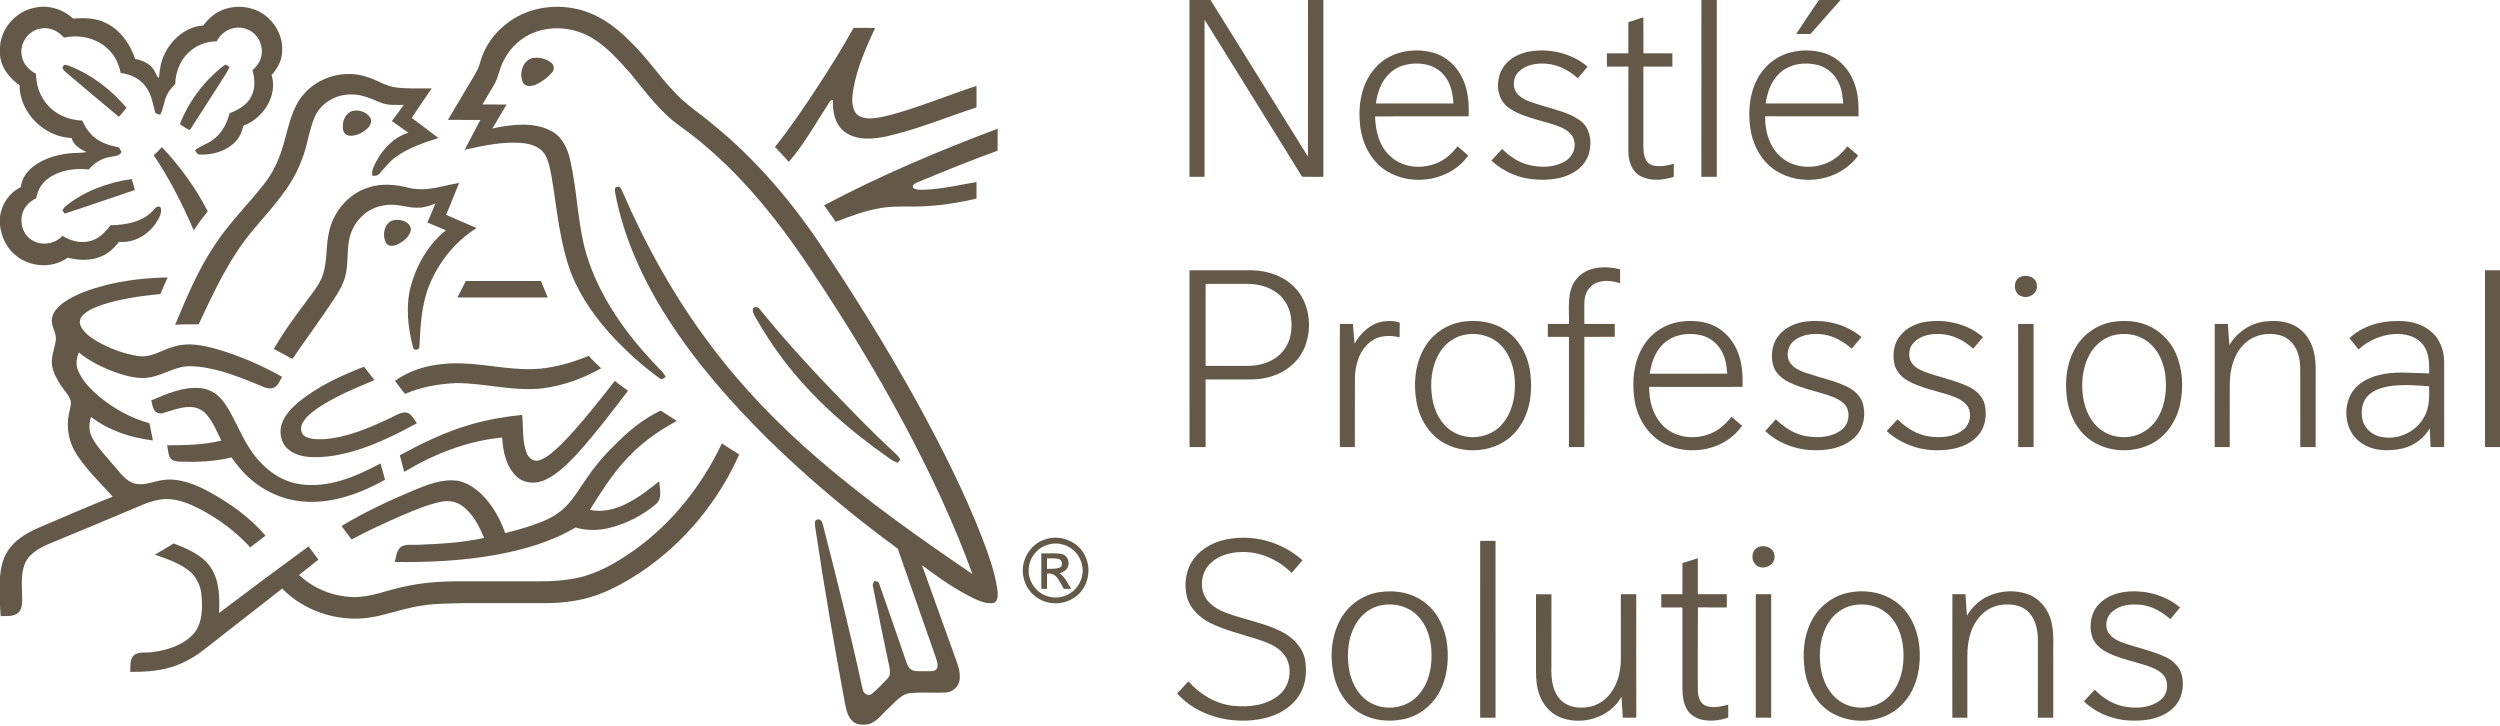 <?xml version="1.0" encoding="UTF-8" ?>
<!DOCTYPE svg PUBLIC "-//W3C//DTD SVG 1.1//EN" "http://www.w3.org/Graphics/SVG/1.1/DTD/svg11.dtd">
<svg width="1746pt" height="507pt" viewBox="0 0 1746 507" version="1.1" xmlns="http://www.w3.org/2000/svg">
<g id="#645848ff">
<path fill="#645848" opacity="1.00" d=" M 830.75 0.00 L 845.45 0.00 C 868.18 36.41 890.74 72.93 913.46 109.35 C 913.54 72.90 913.48 36.45 913.50 0.00 L 924.25 0.00 C 924.25 41.16 924.26 82.33 924.25 123.49 C 919.29 123.50 914.34 123.55 909.39 123.43 C 886.74 86.83 864.01 50.29 841.26 13.75 C 841.24 50.33 841.26 86.91 841.25 123.49 C 837.74 123.51 834.24 123.51 830.74 123.48 C 830.76 82.32 830.75 41.16 830.75 0.00 Z" />
<path fill="#645848" opacity="1.00" d=" M 1188.25 0.00 L 1199.00 0.00 C 1199.00 41.17 1199.00 82.33 1199.00 123.50 C 1195.40 123.51 1191.81 123.50 1188.23 123.47 C 1188.27 82.31 1188.24 41.16 1188.25 0.00 Z" />
<path fill="#645848" opacity="1.00" d=" M 1270.42 0.00 L 1285.42 0.00 C 1278.37 7.87 1271.38 15.79 1264.42 23.73 C 1261.08 23.76 1257.75 23.76 1254.43 23.75 C 1259.75 15.82 1264.89 7.78 1270.42 0.00 Z" />
<path fill="#645848" opacity="1.00" d=" M 0.00 32.38 C 1.06 18.73 12.32 6.80 25.92 5.09 C 35.01 3.53 44.39 6.77 51.10 12.96 C 58.82 12.40 66.96 12.43 74.00 16.10 C 84.17 20.91 90.85 30.84 94.43 41.22 C 99.41 42.04 104.40 44.30 107.34 48.56 C 108.68 50.47 108.99 53.07 110.97 54.51 C 111.51 48.55 112.41 42.49 115.23 37.12 C 120.33 27.02 130.21 18.53 141.86 17.83 C 143.66 15.69 145.42 13.50 147.58 11.70 C 156.98 3.51 171.54 2.59 182.22 8.79 C 191.94 14.40 198.23 25.81 196.97 37.08 C 196.56 42.89 193.50 48.09 189.70 52.36 C 194.08 66.99 183.80 82.72 170.03 87.76 C 169.08 91.48 167.79 95.23 165.16 98.13 C 158.97 105.22 149.12 108.32 139.91 107.96 C 137.97 108.15 137.05 106.34 136.15 104.98 C 140.44 101.40 146.19 100.21 150.27 96.34 C 155.62 92.02 158.64 85.60 160.33 79.08 C 166.33 76.77 172.47 73.41 175.44 67.40 C 178.52 61.74 177.97 55.05 176.35 49.04 C 178.87 46.65 181.26 43.90 182.20 40.47 C 184.74 32.34 180.07 22.77 171.85 20.21 C 164.05 17.25 154.95 21.45 151.39 28.83 C 145.57 28.99 139.71 30.56 134.97 34.02 C 127.02 39.48 122.53 49.08 122.39 58.62 C 120.12 61.04 117.82 63.55 116.47 66.63 C 114.40 70.95 114.21 75.91 111.87 80.13 C 110.47 79.69 108.42 79.67 108.18 77.80 C 106.73 72.47 105.96 66.81 102.82 62.10 C 99.00 55.54 91.72 51.84 84.35 51.00 C 82.99 44.81 80.29 38.78 75.59 34.42 C 67.61 26.52 55.50 23.90 44.71 26.30 C 40.83 21.87 35.05 18.83 29.03 19.85 C 20.04 20.77 13.43 30.24 15.21 39.01 C 16.07 44.60 20.22 49.01 25.12 51.49 C 25.29 58.31 27.08 65.21 31.22 70.73 C 37.09 79.19 47.25 83.95 57.43 84.18 C 59.00 87.55 60.81 90.86 63.42 93.55 C 68.43 99.20 75.84 101.56 83.03 102.92 C 83.64 103.97 84.24 105.02 84.85 106.07 C 83.43 109.44 79.42 108.92 76.47 109.70 C 70.80 110.70 65.64 113.87 62.04 118.35 C 52.50 117.39 42.23 118.59 34.21 124.24 C 29.39 127.43 26.32 132.66 25.33 138.30 C 22.90 139.77 20.36 141.22 18.60 143.52 C 12.94 150.29 14.01 161.54 21.11 166.88 C 27.81 172.05 38.02 170.90 43.67 164.68 C 49.78 168.60 57.65 170.47 64.62 167.84 C 69.92 165.95 73.88 161.72 77.17 157.32 C 88.21 157.17 100.51 154.87 107.94 145.93 C 108.81 144.59 111.25 143.24 112.26 145.13 C 113.31 149.02 110.89 152.72 108.86 155.85 C 103.22 164.20 93.34 169.91 83.08 168.90 C 79.89 173.09 75.96 176.86 71.05 178.93 C 63.59 182.28 55.07 181.97 47.28 179.98 C 36.12 188.03 19.71 186.59 9.72 177.31 C 4.05 172.22 0.93 164.83 0.00 157.36 L 0.00 151.50 C 0.96 142.70 6.45 134.56 14.49 130.75 C 15.18 125.15 18.33 120.14 22.73 116.69 C 29.72 111.03 38.64 108.34 47.45 107.21 C 51.77 106.62 56.17 107.03 60.47 106.23 C 56.00 104.13 51.40 101.46 49.95 96.38 C 30.92 95.74 13.69 78.69 13.63 59.55 C 6.64 54.54 0.69 47.31 0.00 38.41 L 0.00 32.38 Z" />
<path fill="#645848" opacity="1.00" d=" M 353.60 16.66 C 366.53 6.37 384.05 2.76 400.17 5.75 C 415.99 8.44 429.67 18.01 440.56 29.42 C 451.39 39.74 459.69 52.29 469.94 63.14 C 478.04 72.48 488.66 79.04 498.01 86.99 C 527.49 110.93 552.38 140.10 573.47 171.58 C 597.31 207.25 619.97 243.74 640.69 281.32 C 657.22 311.52 672.88 342.30 685.47 374.39 C 690.07 386.57 694.73 398.92 696.59 411.87 C 696.78 414.95 697.55 419.71 693.91 421.10 C 689.32 421.91 684.84 420.06 680.74 418.23 C 667.54 411.97 655.59 403.46 643.92 394.77 C 652.19 417.42 660.14 440.19 668.42 462.84 C 669.98 467.01 670.86 471.58 669.95 476.00 C 668.88 480.19 664.95 483.37 660.66 483.66 C 652.41 484.08 644.11 483.29 635.89 484.06 C 629.25 484.68 625.19 490.49 620.57 494.56 C 616.24 498.47 612.73 503.79 606.98 505.73 C 603.29 506.23 598.93 506.66 595.88 504.07 C 592.06 500.87 590.98 495.72 590.09 491.07 C 582.51 450.18 575.44 409.18 569.34 368.04 C 569.09 366.32 568.52 363.00 571.06 362.80 C 573.53 362.10 574.37 365.13 574.85 366.92 C 584.49 404.81 594.12 442.73 602.37 480.95 C 602.71 483.96 605.81 486.65 608.73 484.76 C 612.76 481.50 616.23 477.58 619.86 473.90 C 622.31 471.52 621.51 467.89 620.97 464.93 C 617.00 446.65 613.34 428.31 609.76 409.95 C 609.06 408.32 609.94 406.95 610.87 405.67 C 612.05 406.19 613.83 406.20 614.08 407.81 C 620.18 425.35 626.33 442.88 632.34 460.46 C 633.36 463.43 634.36 467.23 637.74 468.30 C 641.08 469.18 644.60 468.60 648.02 468.77 C 650.11 468.69 652.79 469.10 654.20 467.13 C 655.49 464.76 654.43 461.98 653.69 459.60 C 644.80 434.13 635.87 408.67 627.00 383.20 C 595.05 359.84 564.62 334.36 536.33 306.67 C 510.28 280.80 485.83 253.04 466.03 222.03 C 449.03 195.38 435.57 166.06 429.66 134.86 C 429.59 133.48 428.78 130.53 431.04 130.59 C 432.94 129.62 433.89 132.08 434.53 133.39 C 450.98 171.37 471.20 207.84 496.17 240.91 C 518.34 270.62 544.36 297.31 572.48 321.42 C 606.15 350.38 642.52 375.97 679.18 400.97 C 666.18 365.17 649.86 330.65 631.98 297.05 C 612.06 259.76 589.98 223.65 566.45 188.54 C 541.45 150.65 512.15 114.69 474.98 88.11 C 460.92 78.22 450.86 64.05 440.03 50.96 C 432.31 42.35 424.54 33.48 414.68 27.25 C 402.66 19.57 387.03 17.47 373.59 22.46 C 364.20 25.85 356.44 33.14 351.92 41.98 C 348.80 47.59 348.15 54.22 344.81 59.72 C 342.21 64.15 339.49 68.50 336.94 72.96 C 342.55 73.04 348.17 72.99 353.79 73.00 C 350.49 78.55 347.17 84.09 343.93 89.69 C 357.26 86.92 372.08 84.89 384.71 91.29 C 392.77 95.30 396.61 104.11 398.38 112.48 C 403.21 133.98 403.37 156.35 409.54 177.59 C 418.57 207.36 437.24 233.19 458.50 255.47 C 460.71 257.99 463.53 260.05 464.86 263.24 C 463.68 264.04 462.22 265.59 460.79 264.29 C 449.64 256.27 439.36 247.05 429.83 237.17 C 417.09 223.66 405.79 208.40 398.97 191.02 C 390.85 169.60 389.09 146.58 385.36 124.16 C 384.34 118.76 383.44 113.18 380.83 108.27 C 377.84 103.08 371.78 100.76 366.11 100.06 C 352.10 98.48 338.18 101.59 324.59 104.60 C 328.07 97.57 331.90 90.72 335.50 83.76 C 327.94 83.73 320.38 83.79 312.82 83.72 C 317.91 75.15 323.05 66.61 328.09 58.01 C 330.89 53.23 334.16 48.62 335.45 43.13 C 338.43 32.64 344.94 23.27 353.60 16.66 Z" />
<path fill="#645848" opacity="1.00" d=" M 1137.24 15.50 C 1140.74 14.40 1144.21 13.21 1147.71 12.07 C 1147.80 20.46 1147.72 28.85 1147.76 37.24 C 1154.50 37.25 1161.24 37.25 1167.99 37.24 C 1167.99 40.33 1167.99 43.41 1168.00 46.50 C 1161.25 46.52 1154.50 46.48 1147.75 46.52 C 1147.75 64.03 1147.76 81.55 1147.74 99.07 C 1147.73 103.46 1147.48 108.17 1149.79 112.10 C 1150.97 114.37 1153.49 115.50 1155.92 115.86 C 1160.33 116.48 1164.76 115.55 1169.00 114.40 C 1169.01 117.44 1169.01 120.49 1168.92 123.53 C 1161.32 125.91 1152.51 126.81 1145.32 122.76 C 1139.52 119.40 1137.28 112.31 1137.25 105.95 C 1137.25 86.15 1137.23 66.34 1137.26 46.53 C 1132.26 46.47 1127.27 46.50 1122.28 46.52 C 1122.23 43.43 1122.23 40.34 1122.25 37.25 C 1127.24 37.24 1132.24 37.25 1137.24 37.24 C 1137.25 29.99 1137.25 22.75 1137.24 15.50 Z" />
<path fill="#645848" opacity="1.00" d=" M 596.13 19.46 C 601.15 19.53 606.17 19.48 611.19 19.50 C 604.86 33.13 598.66 47.08 596.03 61.97 C 595.23 67.20 594.42 72.96 596.98 77.85 C 598.84 81.46 603.20 82.59 606.96 82.71 C 612.38 82.66 617.69 81.34 622.92 80.01 C 642.98 74.47 662.25 66.50 681.99 59.95 C 682.00 64.97 682.00 69.98 681.99 75.00 C 660.98 81.85 640.48 90.49 618.85 95.31 C 609.31 97.33 598.23 98.19 589.93 92.10 C 583.04 86.99 581.38 77.82 581.69 69.75 C 580.60 69.91 579.79 70.46 579.24 71.39 C 570.04 85.43 561.94 100.33 550.91 113.07 C 547.74 109.53 544.48 106.08 541.25 102.60 C 552.27 88.92 562.03 74.28 571.66 59.61 C 580.17 46.45 588.54 33.18 596.13 19.46 Z" />
<path fill="#645848" opacity="1.00" d=" M 960.40 47.49 C 970.22 36.13 987.00 32.83 1001.07 36.84 C 1010.78 39.56 1018.62 47.37 1022.27 56.66 C 1025.52 64.41 1025.97 72.95 1025.75 81.24 C 1003.95 81.34 982.15 81.10 960.35 81.36 C 960.63 91.13 963.04 101.59 970.38 108.56 C 981.28 119.49 1000.51 118.68 1011.81 108.75 C 1014.11 106.81 1016.09 104.53 1018.00 102.21 C 1020.49 104.33 1022.98 106.46 1025.43 108.64 C 1013.03 126.22 986.51 130.67 968.48 119.49 C 957.59 112.81 951.37 100.41 949.94 87.99 C 948.27 73.92 950.64 58.34 960.40 47.49 M 970.35 51.40 C 964.57 56.78 962.02 64.62 960.92 72.24 C 978.97 72.26 997.03 72.25 1015.08 72.24 C 1014.63 65.97 1013.56 59.41 1009.78 54.20 C 1006.43 49.22 1000.93 45.87 995.04 44.88 C 986.43 43.36 976.74 45.09 970.35 51.40 Z" />
<path fill="#645848" opacity="1.00" d=" M 1051.68 44.61 C 1056.55 39.14 1063.73 36.29 1070.91 35.57 C 1084.29 34.07 1098.44 37.77 1108.79 46.55 C 1106.54 49.27 1104.23 51.94 1101.96 54.64 C 1095.84 49.21 1088.24 45.08 1079.96 44.49 C 1073.30 43.98 1065.91 45.07 1060.91 49.87 C 1056.30 54.02 1055.86 62.17 1060.56 66.42 C 1065.13 70.71 1071.50 71.91 1077.25 73.83 C 1086.24 76.66 1095.91 78.58 1103.65 84.26 C 1110.00 88.85 1111.77 97.49 1110.26 104.83 C 1109.24 111.32 1104.90 116.93 1099.33 120.24 C 1091.50 125.03 1081.97 125.89 1073.00 125.42 C 1061.39 124.80 1050.08 120.07 1041.56 112.15 C 1044.05 109.42 1046.52 106.68 1049.08 104.01 C 1054.51 109.30 1061.00 113.77 1068.52 115.39 C 1076.76 117.22 1086.08 117.00 1093.42 112.39 C 1098.08 109.56 1100.75 103.76 1099.43 98.40 C 1098.54 93.67 1094.18 90.69 1090.09 88.85 C 1078.35 84.01 1065.09 82.83 1054.30 75.77 C 1043.98 69.11 1043.96 53.25 1051.68 44.61 Z" />
<path fill="#645848" opacity="1.00" d=" M 1247.58 37.50 C 1256.27 34.57 1265.93 34.43 1274.67 37.26 C 1284.24 40.43 1291.69 48.55 1295.03 57.96 C 1297.84 65.37 1298.20 73.41 1297.99 81.25 C 1276.25 81.23 1254.52 81.31 1232.78 81.21 C 1232.53 92.15 1236.17 103.91 1245.14 110.79 C 1255.76 118.83 1271.64 118.09 1282.17 110.24 C 1285.25 107.98 1287.87 105.17 1290.26 102.19 C 1292.72 104.34 1295.21 106.48 1297.70 108.62 C 1285.15 126.47 1258.01 130.81 1239.99 119.00 C 1229.55 112.27 1223.67 100.20 1222.20 88.13 C 1220.95 77.28 1221.91 65.83 1226.89 55.96 C 1231.09 47.46 1238.57 40.56 1247.58 37.50 M 1242.48 51.51 C 1236.79 56.90 1234.27 64.68 1233.17 72.24 C 1251.22 72.26 1269.28 72.25 1287.33 72.24 C 1286.93 67.83 1286.46 63.35 1284.75 59.22 C 1282.17 52.56 1276.44 47.11 1269.45 45.36 C 1260.22 43.05 1249.42 44.61 1242.48 51.51 Z" />
<path fill="#645848" opacity="1.00" d=" M 371.43 40.66 C 376.12 39.55 381.39 40.88 385.10 43.94 C 387.12 45.52 387.35 48.69 385.59 50.56 C 382.50 54.17 378.56 57.12 374.24 59.09 C 371.36 60.34 367.05 60.91 365.26 57.68 C 362.35 51.79 364.74 42.77 371.43 40.66 Z" />
<path fill="#645848" opacity="1.00" d=" M 44.18 46.21 C 44.72 44.73 46.44 45.41 47.50 45.71 C 63.48 51.69 77.39 62.32 88.36 75.28 C 86.67 77.45 84.87 79.53 83.04 81.58 C 70.55 71.22 58.15 60.76 45.77 50.29 C 44.73 49.34 42.77 47.63 44.18 46.21 Z" />
<path fill="#645848" opacity="1.00" d=" M 156.58 45.61 C 157.97 44.58 159.31 46.05 160.28 46.92 C 159.48 48.53 158.68 50.15 157.72 51.67 C 149.28 64.76 141.01 77.96 132.48 90.99 C 130.13 89.65 127.83 88.24 125.56 86.78 C 131.95 70.57 142.75 56.19 156.58 45.61 Z" />
<path fill="#645848" opacity="1.00" d=" M 211.94 66.00 C 222.50 53.49 240.78 48.51 256.26 53.69 C 263.24 55.84 269.46 60.25 276.84 61.12 C 285.02 62.11 293.27 61.64 301.49 61.75 C 296.92 68.68 292.04 75.39 287.57 82.39 C 293.88 86.94 300.00 91.73 306.21 96.40 C 295.90 99.65 285.39 103.18 276.53 109.55 C 272.02 112.69 268.78 117.16 265.12 121.17 C 263.93 122.73 261.93 122.80 260.15 122.79 C 259.12 119.19 261.23 115.83 262.78 112.73 C 267.57 103.72 275.25 95.76 285.18 92.66 C 281.32 90.00 277.52 87.24 273.65 84.57 C 276.42 80.79 279.31 77.09 282.04 73.27 C 276.71 73.16 271.15 73.80 266.09 71.72 C 259.32 69.02 252.45 65.68 244.96 65.97 C 234.52 65.88 224.03 71.96 219.81 81.67 C 215.54 91.55 214.68 102.51 210.44 112.42 C 203.72 130.72 189.92 144.91 177.64 159.58 C 160.69 179.31 149.67 203.13 138.76 226.51 C 133.27 226.47 127.77 226.43 122.29 226.83 C 130.53 207.26 138.75 187.46 150.79 169.85 C 160.71 155.03 173.50 142.48 184.46 128.48 C 191.31 119.91 195.65 109.64 198.47 99.11 C 201.73 87.69 203.96 75.27 211.94 66.00 Z" />
<path fill="#645848" opacity="1.00" d=" M 246.37 77.46 C 250.91 76.42 256.17 78.26 258.66 82.28 C 260.20 85.09 258.28 88.29 256.13 90.15 C 252.56 93.14 247.88 95.53 243.09 94.61 C 240.70 93.96 239.34 91.41 239.46 89.04 C 239.03 84.31 241.49 78.80 246.37 77.46 Z" />
<path fill="#645848" opacity="1.00" d=" M 575.55 143.39 C 614.60 122.66 655.42 105.43 696.77 89.87 C 696.73 94.98 696.78 100.10 696.72 105.22 C 678.03 112.00 659.61 119.49 641.26 127.13 C 639.59 127.87 637.02 128.66 637.60 131.04 C 639.90 132.99 643.17 132.41 645.97 132.52 C 658.12 131.94 670.01 129.15 681.97 127.13 C 682.01 130.98 682.00 134.84 682.00 138.70 C 670.16 141.46 658.12 143.43 645.97 144.02 C 635.59 144.69 625.10 143.52 614.81 145.34 C 604.03 147.09 593.82 151.06 583.67 154.93 C 581.08 151.00 578.24 147.25 575.55 143.39 Z" />
<path fill="#645848" opacity="1.00" d=" M 107.41 108.52 C 109.28 106.58 111.18 104.67 113.08 102.75 C 125.71 116.14 136.71 131.22 145.09 147.63 C 141.58 151.86 138.33 156.29 135.28 160.87 C 127.52 142.67 118.46 124.96 107.41 108.52 Z" />
<path fill="#645848" opacity="1.00" d=" M 45.30 144.47 C 58.48 133.47 75.14 127.58 91.94 124.98 C 92.71 127.53 93.48 130.09 94.24 132.65 C 77.87 138.16 61.57 143.89 45.13 149.17 C 44.72 148.61 43.91 147.48 43.50 146.92 C 44.05 146.07 44.66 145.26 45.30 144.47 Z" />
<path fill="#645848" opacity="1.00" d=" M 285.83 131.23 C 297.56 134.08 309.20 129.72 320.68 127.71 C 317.71 135.18 314.59 142.59 311.61 150.04 C 318.67 153.15 325.75 156.20 332.83 159.27 C 317.98 168.59 306.49 182.94 299.86 199.10 C 294.35 212.73 293.62 227.61 292.93 242.11 C 293.11 244.59 288.88 245.17 288.49 242.66 C 284.89 228.83 283.19 213.99 286.87 199.98 C 290.91 184.97 299.16 170.66 311.39 160.86 C 307.16 158.89 302.77 157.32 298.49 155.45 C 300.42 151.05 302.22 146.59 304.07 142.16 C 300.20 143.65 296.19 145.11 291.98 145.04 C 285.91 145.32 280.10 143.07 274.05 142.99 C 266.12 142.81 257.89 145.56 252.39 151.43 C 247.62 156.07 244.54 162.31 243.59 168.89 C 242.24 176.89 243.27 185.16 241.11 193.05 C 239.65 198.91 236.35 204.05 233.11 209.07 C 223.89 223.21 213.73 236.70 204.25 250.67 C 199.95 248.29 195.56 246.06 191.23 243.72 C 198.68 230.66 207.80 218.67 216.77 206.63 C 220.41 201.74 224.13 196.71 225.86 190.77 C 228.61 181.33 227.56 171.31 229.86 161.78 C 232.80 148.08 242.89 135.84 256.29 131.30 C 265.80 127.82 276.21 128.69 285.83 131.23 Z" />
<path fill="#645848" opacity="1.00" d=" M 273.26 154.28 C 278.12 152.32 286.13 154.10 287.04 160.03 C 286.47 165.08 281.96 168.56 277.70 170.66 C 275.08 172.03 271.18 172.50 269.48 169.49 C 267.02 164.58 268.02 156.98 273.26 154.28 Z" />
<path fill="#645848" opacity="1.00" d=" M 1100.96 194.87 C 1108.13 185.88 1121.15 185.48 1131.47 188.05 C 1131.50 191.29 1131.50 194.54 1131.51 197.78 C 1125.91 196.10 1119.53 195.20 1114.11 197.90 C 1109.52 200.10 1106.86 205.10 1106.58 210.06 C 1106.36 215.45 1106.56 220.85 1106.51 226.24 C 1113.58 226.25 1120.67 226.24 1127.75 226.25 C 1127.74 229.25 1127.74 232.24 1127.75 235.24 C 1120.67 235.26 1113.59 235.25 1106.51 235.25 C 1106.48 260.91 1106.52 286.58 1106.49 312.25 C 1102.91 312.25 1099.33 312.25 1095.75 312.25 C 1095.74 286.58 1095.75 260.92 1095.75 235.25 C 1090.83 235.25 1085.91 235.25 1081.00 235.25 C 1080.99 232.25 1080.99 229.25 1081.00 226.25 C 1085.91 226.24 1090.82 226.24 1095.73 226.25 C 1096.17 215.75 1093.80 203.73 1100.96 194.87 Z" />
<path fill="#645848" opacity="1.00" d=" M 830.75 188.75 C 845.19 188.75 859.62 188.74 874.05 188.76 C 885.09 188.93 896.52 192.64 904.24 200.80 C 914.69 211.48 916.68 228.54 911.36 242.15 C 907.27 252.61 897.69 260.25 886.99 263.16 C 879.22 265.58 871.02 264.93 863.01 265.00 C 856.01 265.00 849.00 265.00 842.00 265.00 C 841.99 280.75 842.00 296.50 842.00 312.25 C 838.24 312.25 834.50 312.25 830.76 312.25 C 830.74 271.08 830.75 229.92 830.75 188.75 M 842.01 198.25 C 841.99 217.33 842.00 236.41 842.00 255.50 C 851.65 255.51 861.30 255.48 870.96 255.52 C 877.20 255.57 883.58 254.28 889.03 251.14 C 895.30 247.57 899.94 241.25 901.28 234.14 C 903.13 225.07 901.66 214.74 895.29 207.69 C 889.44 201.22 880.52 198.44 872.00 198.26 C 862.00 198.22 852.00 198.27 842.01 198.25 Z" />
<path fill="#645848" opacity="1.00" d=" M 1735.52 312.25 C 1735.48 271.09 1735.49 229.92 1735.51 188.75 C 1739.00 188.75 1742.49 188.75 1746.00 188.75 L 1746.00 312.25 C 1742.50 312.25 1739.00 312.25 1735.52 312.25 Z" />
<path fill="#645848" opacity="1.00" d=" M 1411.16 193.32 C 1415.58 191.37 1422.32 193.61 1422.52 199.08 C 1423.45 204.74 1417.03 208.87 1411.99 206.99 C 1406.07 205.34 1405.38 195.63 1411.16 193.32 Z" />
<path fill="#645848" opacity="1.00" d=" M 72.60 199.47 C 87.10 195.64 102.10 194.06 117.07 193.75 C 115.34 197.60 113.62 201.45 112.03 205.37 C 98.66 206.63 85.27 208.51 72.42 212.51 C 67.30 214.26 61.93 216.13 57.98 220.00 C 55.93 221.90 55.02 225.04 56.34 227.63 C 58.58 232.47 63.22 235.60 67.63 238.31 C 76.65 243.42 86.56 247.23 96.87 248.69 C 105.90 249.94 113.60 244.04 122.01 241.93 C 131.69 239.01 141.88 241.16 151.36 243.79 C 167.27 248.43 182.60 255.04 197.02 263.19 C 195.20 266.20 193.89 270.49 189.91 271.17 C 185.94 271.78 182.42 269.34 178.84 268.04 C 164.17 262.14 149.01 256.18 132.99 255.76 C 123.19 255.55 114.85 261.46 105.53 263.41 C 96.95 265.18 88.27 262.70 80.21 259.86 C 71.22 256.53 62.43 252.25 55.01 246.10 C 53.52 250.07 52.70 254.55 54.46 258.60 C 57.53 266.16 63.51 272.11 69.66 277.29 C 79.85 285.62 91.67 292.09 104.39 295.60 C 105.20 299.59 106.00 303.58 106.78 307.59 C 91.34 305.75 76.07 300.71 63.61 291.21 C 62.05 295.70 61.89 300.71 64.06 305.03 C 67.56 312.12 73.36 317.68 78.28 323.76 C 82.60 328.35 86.12 334.09 91.93 336.96 C 99.01 340.17 106.41 336.32 113.49 335.27 C 125.37 333.54 136.85 338.47 147.06 344.01 C 161.27 351.96 174.79 361.64 185.42 374.08 C 181.92 376.86 178.34 379.54 174.80 382.28 C 164.55 371.13 152.20 361.95 138.71 355.08 C 131.94 351.63 124.65 348.74 116.97 348.52 C 110.14 348.46 103.61 350.79 97.41 353.42 C 77.29 362.03 57.04 370.31 36.85 378.74 C 29.31 381.78 21.00 385.60 17.44 393.43 C 14.16 401.51 15.50 410.46 15.50 418.95 C 15.39 422.24 15.16 426.15 12.29 428.31 C 8.91 430.80 4.42 430.13 0.48 430.29 C 0.31 427.95 0.15 425.62 0.00 423.28 L 0.00 402.70 C 0.60 396.38 1.95 389.93 5.54 384.58 C 10.33 377.29 18.05 372.60 25.83 369.05 C 43.41 361.53 60.95 353.91 78.72 346.86 C 70.09 337.30 60.65 328.32 53.60 317.46 C 48.14 309.15 46.03 298.70 48.17 288.96 C 48.69 286.02 49.84 283.07 49.40 280.05 C 48.20 275.91 44.94 272.87 42.64 269.34 C 39.80 264.99 37.12 260.29 36.34 255.09 C 35.50 249.24 38.11 243.76 38.89 238.07 C 39.94 232.73 35.57 228.20 36.24 222.88 C 36.71 217.94 40.56 214.15 44.36 211.35 C 52.80 205.44 62.72 202.09 72.60 199.47 Z" />
<path fill="#645848" opacity="1.00" d=" M 325.37 196.25 C 342.84 196.24 360.31 196.25 377.78 196.25 C 379.40 200.07 380.96 203.91 382.56 207.74 C 361.53 207.78 340.49 207.72 319.46 207.77 C 321.36 203.89 323.45 200.12 325.37 196.25 Z" />
<path fill="#645848" opacity="1.00" d=" M 526.17 215.01 C 527.48 214.07 529.29 214.28 530.30 215.58 C 552.13 242.61 576.09 267.83 600.44 292.57 C 608.56 300.78 616.78 308.88 625.33 316.66 C 626.71 317.86 627.82 319.34 628.80 320.90 C 628.34 321.49 627.42 322.67 626.97 323.26 C 625.06 322.52 623.22 321.64 621.58 320.43 C 593.80 301.10 567.87 278.59 547.31 251.58 C 539.88 241.83 533.23 231.51 527.17 220.86 C 526.32 219.08 525.05 216.97 526.17 215.01 Z" />
<path fill="#645848" opacity="1.00" d=" M 965.39 224.60 C 969.43 224.00 973.73 223.83 977.59 225.41 C 977.48 228.79 977.48 232.17 977.49 235.55 C 970.79 233.98 963.12 234.11 957.45 238.45 C 949.50 244.27 946.45 254.49 946.29 263.96 C 946.19 280.05 946.29 296.15 946.24 312.25 C 942.74 312.25 939.25 312.25 935.75 312.24 C 935.75 283.58 935.74 254.91 935.76 226.25 C 938.80 226.25 941.85 226.25 944.91 226.22 C 945.35 230.80 945.44 235.42 946.03 239.99 C 950.17 232.66 956.89 226.24 965.39 224.60 Z" />
<path fill="#645848" opacity="1.00" d=" M 1022.42 224.55 C 1032.13 223.39 1042.49 224.70 1050.79 230.19 C 1061.06 236.57 1067.09 248.19 1068.70 259.94 C 1070.50 273.64 1068.65 288.69 1059.91 299.85 C 1048.50 315.14 1025.60 318.46 1009.18 309.78 C 998.46 304.07 991.52 292.85 989.36 281.09 C 987.02 268.48 988.11 254.79 994.49 243.46 C 1000.10 233.19 1010.81 226.00 1022.42 224.55 M 1024.42 233.55 C 1016.52 234.58 1009.40 239.56 1005.39 246.39 C 999.70 255.82 998.54 267.42 1000.30 278.14 C 1001.76 287.12 1006.18 296.10 1014.03 301.13 C 1024.90 308.23 1040.80 306.12 1049.19 296.12 C 1055.63 288.70 1058.05 278.61 1058.03 268.99 C 1058.08 259.37 1055.57 249.31 1049.06 241.98 C 1042.99 235.18 1033.34 232.16 1024.42 233.55 Z" />
<path fill="#645848" opacity="1.00" d=" M 1172.57 224.80 C 1180.14 223.72 1188.15 223.82 1195.32 226.77 C 1203.43 229.96 1209.79 236.76 1213.18 244.71 C 1216.71 252.69 1217.26 261.58 1216.99 270.20 C 1195.25 270.28 1173.52 270.28 1151.79 270.20 C 1151.64 280.00 1154.43 290.36 1161.55 297.41 C 1171.69 307.53 1189.19 307.66 1200.57 299.54 C 1203.93 297.25 1206.72 294.25 1209.26 291.10 C 1211.70 293.18 1214.13 295.28 1216.62 297.31 C 1205.12 314.43 1180.11 319.04 1162.22 309.82 C 1150.69 303.85 1143.42 291.70 1141.51 279.09 C 1139.58 266.20 1140.90 252.21 1148.08 241.04 C 1153.41 232.43 1162.63 226.50 1172.57 224.80 M 1161.96 239.92 C 1156.02 245.32 1153.32 253.26 1152.16 261.00 C 1170.22 260.99 1188.27 261.01 1206.33 260.99 C 1205.93 255.95 1205.25 250.80 1202.91 246.25 C 1200.04 240.29 1194.50 235.65 1188.04 234.13 C 1179.12 231.98 1168.84 233.53 1161.96 239.92 Z" />
<path fill="#645848" opacity="1.00" d=" M 1258.85 224.94 C 1273.24 222.40 1288.79 225.96 1300.08 235.40 C 1297.80 238.12 1295.50 240.81 1293.21 243.51 C 1287.69 238.71 1281.14 234.80 1273.82 233.66 C 1266.73 232.57 1258.81 233.34 1253.01 237.92 C 1248.39 241.51 1246.99 248.71 1250.34 253.60 C 1253.23 257.41 1257.80 259.34 1262.25 260.73 C 1271.45 263.87 1281.10 265.82 1289.93 270.01 C 1294.88 272.44 1299.52 276.47 1301.05 281.95 C 1303.17 289.57 1301.77 298.42 1296.35 304.38 C 1290.44 310.89 1281.52 313.68 1272.97 314.25 C 1258.55 315.54 1243.46 311.09 1232.85 301.05 C 1235.27 298.27 1237.84 295.61 1240.25 292.81 C 1246.16 298.68 1253.52 303.39 1261.87 304.69 C 1270.05 305.99 1279.31 305.50 1286.09 300.22 C 1291.24 296.38 1292.65 288.34 1288.85 283.11 C 1286.27 279.88 1282.42 278.00 1278.60 276.66 C 1268.82 273.23 1258.46 271.42 1249.12 266.81 C 1244.30 264.32 1239.77 260.41 1238.32 255.00 C 1236.43 247.77 1237.73 239.45 1242.72 233.72 C 1246.81 228.95 1252.76 226.15 1258.85 224.94 Z" />
<path fill="#645848" opacity="1.00" d=" M 1343.89 224.93 C 1358.20 222.45 1373.76 225.89 1384.92 235.42 C 1382.68 238.17 1380.37 240.85 1378.08 243.55 C 1371.55 237.53 1363.06 233.34 1354.07 233.24 C 1347.74 233.13 1340.74 234.53 1336.38 239.49 C 1333.53 242.46 1332.84 247.01 1333.91 250.89 C 1335.27 255.27 1339.52 257.79 1343.53 259.43 C 1353.87 263.39 1364.95 265.28 1374.98 270.10 C 1380.22 272.59 1384.89 277.00 1386.21 282.83 C 1387.79 290.22 1386.54 298.62 1381.28 304.33 C 1375.19 311.18 1365.81 313.85 1356.93 314.32 C 1342.73 315.42 1328.15 310.75 1317.66 301.03 C 1320.24 298.33 1322.74 295.54 1325.27 292.79 C 1331.32 299.06 1339.21 303.76 1347.95 304.89 C 1355.83 305.89 1364.67 305.29 1371.13 300.15 C 1375.80 296.57 1377.14 289.61 1374.57 284.41 C 1372.13 280.42 1367.77 278.16 1363.51 276.64 C 1353.31 273.06 1342.40 271.33 1332.81 266.13 C 1328.13 263.56 1324.05 259.32 1322.97 253.95 C 1321.60 247.00 1322.76 239.11 1327.67 233.73 C 1331.78 228.94 1337.75 226.07 1343.89 224.93 Z" />
<path fill="#645848" opacity="1.00" d=" M 1475.57 224.80 C 1483.36 223.67 1491.57 223.90 1498.95 226.88 C 1508.04 230.39 1515.51 237.67 1519.48 246.55 C 1524.43 257.61 1525.11 270.30 1522.65 282.08 C 1520.34 293.28 1513.65 303.84 1503.52 309.47 C 1488.65 317.55 1468.38 315.94 1455.94 304.06 C 1448.65 297.00 1444.57 287.12 1443.39 277.14 C 1442.17 266.13 1443.21 254.51 1448.53 244.63 C 1453.77 234.26 1464.07 226.64 1475.57 224.80 M 1478.51 233.62 C 1470.19 234.91 1462.98 240.63 1459.12 248.00 C 1454.34 256.93 1453.41 267.50 1454.83 277.40 C 1456.21 286.18 1460.13 295.13 1467.59 300.38 C 1473.92 305.06 1482.36 306.28 1489.95 304.58 C 1497.48 302.76 1503.97 297.50 1507.63 290.71 C 1512.30 282.07 1513.42 271.85 1512.28 262.20 C 1511.25 254.07 1508.10 245.82 1501.89 240.24 C 1495.76 234.41 1486.74 232.25 1478.51 233.62 Z" />
<path fill="#645848" opacity="1.00" d=" M 1557.05 240.98 C 1562.22 232.01 1571.65 225.75 1581.94 224.50 C 1588.16 223.88 1594.70 223.99 1600.54 226.52 C 1607.56 229.33 1612.79 235.64 1615.14 242.74 C 1616.81 247.63 1617.30 252.83 1617.27 257.97 C 1617.23 276.06 1617.27 294.15 1617.25 312.25 C 1613.66 312.25 1610.08 312.25 1606.51 312.25 C 1606.48 295.51 1606.50 278.77 1606.50 262.03 C 1606.70 255.05 1606.33 247.58 1602.39 241.57 C 1600.05 237.83 1596.23 235.11 1591.96 234.06 C 1582.95 231.73 1572.56 234.22 1566.32 241.31 C 1559.66 248.42 1557.43 258.44 1557.29 267.92 C 1557.19 282.69 1557.28 297.47 1557.25 312.24 C 1553.74 312.25 1550.24 312.25 1546.75 312.25 C 1546.75 283.58 1546.73 254.91 1546.76 226.25 C 1549.80 226.25 1552.86 226.25 1555.92 226.22 C 1556.37 231.13 1556.51 236.07 1557.05 240.98 Z" />
<path fill="#645848" opacity="1.00" d=" M 1640.86 236.15 C 1649.95 227.64 1662.72 223.94 1674.99 224.22 C 1683.46 224.07 1692.41 226.31 1698.70 232.28 C 1704.43 237.48 1707.00 245.39 1707.01 252.98 C 1706.98 272.73 1707.01 292.49 1707.00 312.25 C 1703.84 312.25 1700.69 312.25 1697.56 312.25 C 1697.42 307.90 1697.01 303.56 1696.94 299.21 C 1692.78 306.16 1685.92 311.36 1677.99 313.17 C 1668.09 315.42 1656.63 315.15 1648.26 308.74 C 1637.65 300.94 1635.89 284.59 1642.76 273.81 C 1646.87 267.54 1653.92 263.87 1661.02 262.05 C 1672.63 259.01 1684.71 260.62 1696.54 260.79 C 1696.57 253.98 1696.71 246.40 1692.23 240.78 C 1687.52 234.64 1679.22 232.82 1671.86 233.30 C 1662.77 234.04 1653.91 237.85 1647.20 244.06 C 1645.08 241.42 1642.98 238.78 1640.86 236.15 M 1653.60 276.56 C 1649.30 281.12 1648.65 288.01 1650.15 293.86 C 1651.81 299.69 1657.12 304.03 1663.01 305.12 C 1674.68 307.58 1687.55 301.66 1693.10 291.06 C 1696.84 284.64 1696.62 276.99 1696.49 269.81 C 1687.64 269.02 1678.68 268.46 1669.83 269.58 C 1663.96 270.39 1657.84 272.20 1653.60 276.56 Z" />
<path fill="#645848" opacity="1.00" d=" M 1409.46 226.31 C 1413.04 226.22 1416.64 226.23 1420.24 226.25 C 1420.26 254.92 1420.25 283.58 1420.24 312.25 C 1416.66 312.25 1413.08 312.25 1409.50 312.25 C 1409.46 283.60 1409.55 254.96 1409.46 226.31 Z" />
<path fill="#645848" opacity="1.00" d=" M 377.13 257.49 C 388.87 256.36 400.29 253.01 411.15 248.49 C 413.83 251.60 416.82 254.41 419.84 257.19 C 407.21 264.38 393.23 269.42 378.79 271.24 C 358.44 273.55 338.40 267.44 318.09 267.54 C 306.07 268.20 293.91 270.22 282.83 275.12 C 280.47 272.10 278.16 269.04 275.82 266.00 C 291.39 254.77 311.45 252.55 330.09 254.23 C 345.75 255.56 361.35 258.90 377.13 257.49 Z" />
<path fill="#645848" opacity="1.00" d=" M 208.66 280.66 C 222.13 269.69 238.13 262.35 254.22 256.08 C 256.64 259.22 259.03 262.39 261.52 265.48 C 247.97 271.09 234.30 276.76 222.03 284.92 C 217.79 287.94 213.34 291.22 211.02 296.03 C 209.54 298.99 210.17 303.22 213.26 304.89 C 217.17 306.98 221.80 306.83 226.10 306.70 C 242.35 305.61 257.52 299.00 272.07 292.16 C 275.62 290.61 278.97 288.17 282.96 288.02 C 287.20 288.25 288.98 292.65 291.18 295.60 C 277.66 302.95 263.78 309.83 249.05 314.43 C 238.40 317.69 227.24 319.86 216.06 319.15 C 210.29 318.72 204.28 316.96 200.13 312.75 C 195.73 308.10 194.83 300.87 197.14 295.02 C 199.48 289.23 203.96 284.63 208.66 280.66 Z" />
<path fill="#645848" opacity="1.00" d=" M 429.39 266.02 C 432.34 268.48 435.53 270.62 438.63 272.89 C 427.25 287.71 415.97 302.66 403.46 316.56 C 396.60 323.71 389.57 331.18 380.39 335.32 C 373.97 338.27 365.67 337.63 360.49 332.55 C 353.34 325.56 351.30 315.15 350.68 305.56 C 326.34 307.91 303.12 317.05 282.28 329.57 C 281.27 325.69 280.25 321.82 279.23 317.95 C 294.76 309.55 310.73 301.70 327.75 296.77 C 339.77 293.17 352.18 291.07 364.64 289.74 C 365.66 298.58 364.52 307.86 367.79 316.32 C 369.02 319.83 372.81 322.80 376.64 321.48 C 382.83 319.36 387.48 314.46 392.19 310.13 C 405.67 296.38 417.50 281.14 429.39 266.02 Z" />
<path fill="#645848" opacity="1.00" d=" M 105.63 279.63 C 116.53 275.03 127.96 269.87 140.09 271.06 C 147.17 271.60 153.25 276.20 157.13 281.94 C 163.61 291.48 167.49 302.49 173.69 312.22 C 181.65 325.05 194.20 335.98 209.57 338.17 C 229.41 341.07 248.67 332.85 265.77 323.64 C 266.82 327.45 267.85 331.27 268.92 335.08 C 251.65 344.62 232.11 351.88 212.07 350.28 C 195.46 349.10 179.69 340.87 168.72 328.43 C 166.17 325.58 163.95 322.47 161.62 319.45 C 149.69 322.46 137.28 322.78 125.05 322.43 C 122.49 322.21 119.25 321.52 118.31 318.76 C 117.42 316.26 117.21 313.59 116.74 311.00 C 129.39 310.93 142.22 310.76 154.57 307.73 C 151.39 301.34 148.75 294.48 143.91 289.11 C 141.18 286.06 137.17 284.33 133.09 284.25 C 126.40 284.06 120.13 286.71 113.81 288.50 C 111.59 289.21 108.90 288.31 107.69 286.29 C 106.50 284.26 106.19 281.88 105.63 279.63 Z" />
<path fill="#645848" opacity="1.00" d=" M 428.59 311.54 C 438.18 301.69 448.89 292.62 461.42 286.75 C 465.16 289.19 468.92 291.60 472.70 293.99 C 459.06 301.24 446.36 310.50 436.12 322.13 C 426.72 332.45 419.34 344.37 411.93 356.15 C 420.21 357.78 428.85 355.98 436.36 352.33 C 445.15 348.17 452.85 342.13 460.41 336.10 C 460.65 341.39 462.86 348.06 458.11 352.06 C 448.62 360.10 437.15 365.94 425.05 368.84 C 417.45 370.62 409.44 370.64 401.94 368.39 C 384.54 378.76 364.70 384.22 344.89 387.75 C 322.07 391.74 298.84 392.78 275.71 392.50 C 276.72 388.74 276.90 383.94 280.52 381.63 C 284.08 379.86 288.22 380.71 292.05 380.48 C 307.47 379.85 322.99 379.02 338.10 375.67 C 334.57 367.28 330.25 358.57 322.62 353.19 C 318.42 350.15 312.96 349.34 307.96 350.47 C 298.33 352.42 289.28 356.41 280.26 360.19 C 268.52 365.34 256.85 370.68 245.55 376.74 C 243.15 373.65 240.79 370.54 238.53 367.35 C 254.48 357.67 271.46 349.85 288.60 342.55 C 298.49 338.54 309.04 334.16 319.93 335.81 C 330.15 338.03 338.05 345.87 343.81 354.20 C 347.64 359.78 350.63 365.90 352.80 372.31 C 361.97 370.10 371.04 367.44 379.76 363.83 C 385.56 361.40 391.04 358.01 395.43 353.46 C 400.84 348.00 404.66 341.26 409.05 335.00 C 414.76 326.56 421.24 318.62 428.59 311.54 Z" />
<path fill="#645848" opacity="1.00" d=" M 504.16 309.69 C 508.14 312.34 512.22 314.86 516.29 317.40 C 501.56 350.40 477.65 379.39 447.59 399.53 C 435.04 407.75 421.62 415.21 406.84 418.49 C 397.40 420.60 387.68 421.41 378.02 421.25 C 359.68 421.24 341.34 421.26 323.00 421.25 C 314.01 421.56 304.97 421.38 296.05 422.74 C 284.49 424.22 273.50 428.26 262.13 430.62 C 239.04 435.42 213.57 428.00 197.08 411.06 C 178.90 425.24 160.76 439.46 142.57 453.64 C 135.53 459.19 127.55 463.64 118.91 466.13 C 109.87 468.83 100.35 469.23 90.97 469.27 C 91.15 465.33 90.42 460.56 93.56 457.56 C 97.14 454.78 102.00 456.18 106.16 455.46 C 116.81 454.17 128.04 450.64 135.40 442.42 C 141.68 434.80 141.47 424.20 140.65 414.90 C 139.91 407.49 135.76 400.55 129.35 396.69 C 122.88 392.40 115.44 389.95 108.17 387.37 C 112.56 384.76 117.00 382.26 121.30 379.52 C 130.74 383.28 140.95 387.35 146.98 396.00 C 153.33 405.36 153.53 417.25 152.97 428.15 C 173.69 412.46 194.52 396.92 215.50 381.59 C 217.80 384.67 220.14 387.72 222.39 390.84 C 217.91 394.44 213.36 397.94 208.87 401.53 C 219.01 411.23 232.97 416.67 246.94 417.00 C 258.99 417.15 270.20 412.22 281.82 409.81 C 294.99 406.83 308.54 405.87 322.02 406.00 C 339.67 406.00 357.32 405.99 374.97 406.00 C 384.48 406.11 394.06 405.55 403.39 403.56 C 418.00 400.47 431.01 392.59 443.12 384.15 C 469.51 365.22 490.34 338.98 504.16 309.69 Z" />
<path fill="#645848" opacity="1.00" d=" M 730.38 376.59 C 741.14 372.95 754.28 378.70 758.34 389.45 C 762.16 398.04 759.87 408.75 753.10 415.21 C 748.52 419.44 742.19 421.72 735.96 421.28 C 726.14 421.03 717.12 413.59 715.02 403.99 C 711.92 392.68 718.98 379.71 730.38 376.59 M 731.39 380.57 C 723.97 382.86 718.49 390.21 718.44 397.97 C 718.11 405.31 722.63 412.60 729.37 415.55 C 735.06 418.29 742.11 417.76 747.39 414.34 C 752.70 411.13 755.94 405.03 756.15 398.89 C 756.22 393.14 753.62 387.40 749.14 383.79 C 744.23 379.90 737.34 378.38 731.39 380.57 Z" />
<path fill="#645848" opacity="1.00" d=" M 853.55 377.42 C 873.06 372.26 894.70 377.90 909.69 391.28 C 907.18 394.26 904.66 397.23 902.08 400.13 C 892.44 390.51 878.78 384.54 865.05 385.62 C 857.94 386.07 850.65 388.35 845.44 393.38 C 837.89 400.34 837.10 414.05 844.92 421.10 C 848.06 424.23 852.00 426.42 856.13 427.95 C 868.70 432.63 882.13 434.84 894.25 440.72 C 902.61 444.75 910.14 452.14 911.62 461.64 C 912.66 469.27 912.08 477.44 908.15 484.24 C 902.42 494.49 891.13 500.41 879.84 502.28 C 859.29 505.88 836.32 500.13 822.06 484.34 C 824.79 481.60 827.30 478.65 829.99 475.86 C 837.93 484.87 848.87 491.50 860.92 492.90 C 871.87 494.12 883.90 492.82 892.81 485.77 C 902.27 478.65 903.64 462.48 894.44 454.60 C 889.77 450.27 883.62 448.24 877.70 446.28 C 866.73 442.78 855.42 440.12 845.04 435.02 C 837.83 431.25 831.18 425.20 829.02 417.10 C 826.96 409.07 827.81 400.15 831.99 392.92 C 836.62 385.02 844.82 379.74 853.55 377.42 Z" />
<path fill="#645848" opacity="1.00" d=" M 1033.75 377.75 C 1037.33 377.74 1040.90 377.75 1044.49 377.75 C 1044.50 418.92 1044.52 460.09 1044.48 501.25 C 1040.90 501.25 1037.33 501.25 1033.76 501.25 C 1033.74 460.08 1033.75 418.92 1033.75 377.75 Z" />
<path fill="#645848" opacity="1.00" d=" M 1227.37 382.44 C 1231.83 379.95 1239.09 382.35 1239.27 388.02 C 1240.21 393.82 1233.26 398.00 1228.24 395.71 C 1222.94 393.66 1222.33 385.11 1227.37 382.44 Z" />
<path fill="#645848" opacity="1.00" d=" M 727.24 386.51 C 732.14 386.72 737.16 385.92 741.97 387.06 C 746.06 388.23 747.62 393.77 745.15 397.10 C 743.97 398.94 741.82 399.66 739.91 400.42 C 743.93 402.83 745.54 407.57 748.18 411.23 C 746.43 411.24 744.69 411.25 742.95 411.26 C 740.20 406.76 737.94 399.46 731.27 400.66 C 731.24 404.19 731.24 407.72 731.25 411.25 C 729.90 411.24 728.57 411.24 727.25 411.24 C 727.24 403.00 727.25 394.75 727.24 386.51 M 731.25 389.99 C 731.24 392.42 731.24 394.85 731.26 397.29 C 734.24 397.11 737.45 397.56 740.27 396.35 C 742.64 395.05 742.00 391.42 739.66 390.50 C 736.95 389.63 734.04 390.10 731.25 389.99 Z" />
<path fill="#645848" opacity="1.00" d=" M 1175.01 393.27 C 1178.58 392.13 1182.16 390.98 1185.75 389.85 C 1185.76 398.23 1185.74 406.61 1185.75 415.00 C 1192.50 415.00 1199.25 414.99 1206.00 415.00 C 1205.99 418.08 1205.99 421.16 1206.00 424.25 C 1199.27 424.24 1192.54 424.28 1185.82 424.22 C 1185.65 442.15 1185.81 460.08 1185.74 478.01 C 1185.67 483.08 1185.54 489.70 1190.60 492.58 C 1195.76 494.99 1201.73 493.47 1207.00 492.14 C 1206.99 495.13 1206.99 498.13 1207.01 501.13 C 1200.97 503.28 1194.34 504.01 1188.08 502.51 C 1184.16 501.49 1180.42 499.20 1178.32 495.66 C 1175.44 491.00 1175.04 485.34 1174.99 480.00 C 1175.00 461.41 1175.01 442.83 1174.99 424.25 C 1170.08 424.25 1165.16 424.25 1160.26 424.25 C 1160.24 421.16 1160.24 418.08 1160.25 415.00 C 1165.16 415.00 1170.08 415.00 1175.00 415.00 C 1175.00 407.75 1174.98 400.51 1175.01 393.27 Z" />
<path fill="#645848" opacity="1.00" d=" M 963.47 413.55 C 974.86 411.76 987.34 414.15 996.26 421.77 C 1004.91 428.90 1009.67 439.87 1010.76 450.87 C 1011.93 462.33 1010.53 474.48 1004.58 484.55 C 999.45 493.44 990.53 500.11 980.46 502.24 C 970.27 504.40 959.10 503.42 950.00 498.08 C 941.42 493.31 935.49 484.77 932.59 475.53 C 928.63 462.29 929.05 447.43 934.97 434.82 C 940.22 423.60 951.16 415.25 963.47 413.55 M 965.43 422.55 C 957.30 423.84 950.27 429.41 946.45 436.59 C 941.50 445.47 940.63 456.06 941.94 465.98 C 943.24 475.14 947.49 484.43 955.36 489.71 C 965.46 496.60 980.20 495.47 989.06 486.99 C 996.85 479.61 999.88 468.49 999.78 458.01 C 999.94 447.78 997.11 436.86 989.56 429.56 C 983.31 423.38 973.97 421.11 965.43 422.55 Z" />
<path fill="#645848" opacity="1.00" d=" M 1291.57 413.82 C 1303.23 411.57 1316.14 413.76 1325.47 421.42 C 1338.00 431.47 1342.05 448.74 1340.46 464.13 C 1339.57 474.22 1335.85 484.37 1328.70 491.72 C 1316.47 504.78 1295.09 506.74 1279.78 498.20 C 1268.87 492.09 1262.25 480.25 1260.43 468.13 C 1258.84 456.91 1259.56 444.99 1264.64 434.69 C 1269.68 424.00 1279.90 415.92 1291.57 413.82 M 1294.48 422.66 C 1287.46 423.99 1281.17 428.38 1277.33 434.38 C 1271.33 443.66 1270.03 455.29 1271.55 466.05 C 1272.82 475.02 1276.95 484.07 1284.53 489.41 C 1294.88 496.85 1310.45 495.51 1319.33 486.33 C 1327.57 477.94 1330.06 465.51 1329.31 454.12 C 1328.67 444.11 1324.96 433.51 1316.59 427.39 C 1310.37 422.64 1302.07 421.27 1294.48 422.66 Z" />
<path fill="#645848" opacity="1.00" d=" M 1388.43 416.40 C 1396.93 412.42 1407.02 411.88 1415.92 414.86 C 1424.99 417.97 1431.32 426.58 1433.04 435.84 C 1434.67 444.14 1433.76 452.65 1434.00 461.05 C 1433.99 474.45 1434.00 487.85 1434.00 501.25 C 1430.40 501.25 1426.82 501.25 1423.25 501.24 C 1423.26 483.85 1423.22 466.46 1423.26 449.07 C 1423.47 441.70 1422.33 433.65 1417.22 427.97 C 1412.95 423.17 1406.12 421.77 1399.97 422.23 C 1392.59 422.49 1385.55 426.37 1381.27 432.36 C 1375.65 439.63 1374.06 449.07 1374.00 458.04 C 1373.99 472.44 1374.01 486.84 1374.00 501.25 C 1370.49 501.25 1367.00 501.25 1363.51 501.25 C 1363.52 472.49 1363.42 443.72 1363.56 414.96 C 1366.60 415.00 1369.64 415.01 1372.70 415.00 C 1373.04 419.98 1373.37 424.96 1373.69 429.95 C 1377.24 424.19 1382.22 419.21 1388.43 416.40 Z" />
<path fill="#645848" opacity="1.00" d=" M 1466.38 421.44 C 1470.81 416.95 1476.90 414.46 1483.08 413.53 C 1496.95 411.50 1511.75 415.21 1522.59 424.24 C 1520.37 427.01 1518.03 429.68 1515.78 432.42 C 1509.97 427.29 1502.90 423.23 1495.09 422.39 C 1488.24 421.66 1480.59 422.44 1475.22 427.15 C 1470.69 430.84 1469.59 438.14 1473.17 442.84 C 1475.50 445.68 1478.83 447.52 1482.26 448.74 C 1492.19 452.32 1502.68 454.34 1512.30 458.79 C 1517.47 461.19 1522.14 465.43 1523.70 471.07 C 1525.73 478.96 1524.14 488.19 1518.16 494.03 C 1511.12 501.15 1500.66 503.36 1490.98 503.28 C 1477.99 503.52 1464.85 498.87 1455.39 489.87 C 1457.92 487.14 1460.43 484.37 1462.95 481.63 C 1468.97 488.06 1477.04 492.72 1485.86 493.81 C 1493.73 494.87 1502.53 494.02 1508.92 488.87 C 1513.75 485.08 1515.01 477.53 1511.67 472.39 C 1508.89 468.58 1504.39 466.61 1500.07 465.14 C 1490.53 461.93 1480.47 460.13 1471.43 455.55 C 1466.79 453.12 1462.45 449.33 1460.98 444.13 C 1458.79 436.36 1460.45 427.18 1466.38 421.44 Z" />
<path fill="#645848" opacity="1.00" d=" M 1072.75 415.01 C 1076.33 414.99 1079.92 414.99 1083.52 415.03 C 1083.47 431.69 1083.52 448.35 1083.49 465.01 C 1083.30 472.67 1083.75 481.06 1088.65 487.34 C 1093.09 493.20 1101.09 494.97 1108.06 493.97 C 1115.02 493.24 1121.42 489.16 1125.35 483.41 C 1130.18 476.63 1131.99 468.15 1132.01 459.94 C 1131.99 444.96 1132.00 429.98 1132.00 415.00 C 1135.58 414.99 1139.16 414.99 1142.76 415.01 C 1142.77 443.73 1142.70 472.45 1142.79 501.17 C 1139.64 501.27 1136.50 501.28 1133.37 501.22 C 1133.12 496.33 1132.72 491.44 1132.44 486.56 C 1124.27 501.44 1104.37 507.19 1089.04 500.76 C 1082.64 497.91 1077.70 492.24 1075.29 485.72 C 1073.12 480.09 1072.74 473.98 1072.74 468.02 C 1072.77 450.34 1072.74 432.68 1072.75 415.01 Z" />
<path fill="#645848" opacity="1.00" d=" M 1226.24 415.01 C 1229.82 414.99 1233.41 414.99 1237.00 415.00 C 1237.00 443.75 1237.00 472.50 1237.00 501.25 C 1233.40 501.26 1229.81 501.26 1226.23 501.21 C 1226.27 472.47 1226.24 443.74 1226.24 415.01 Z" />
</g>
</svg>
